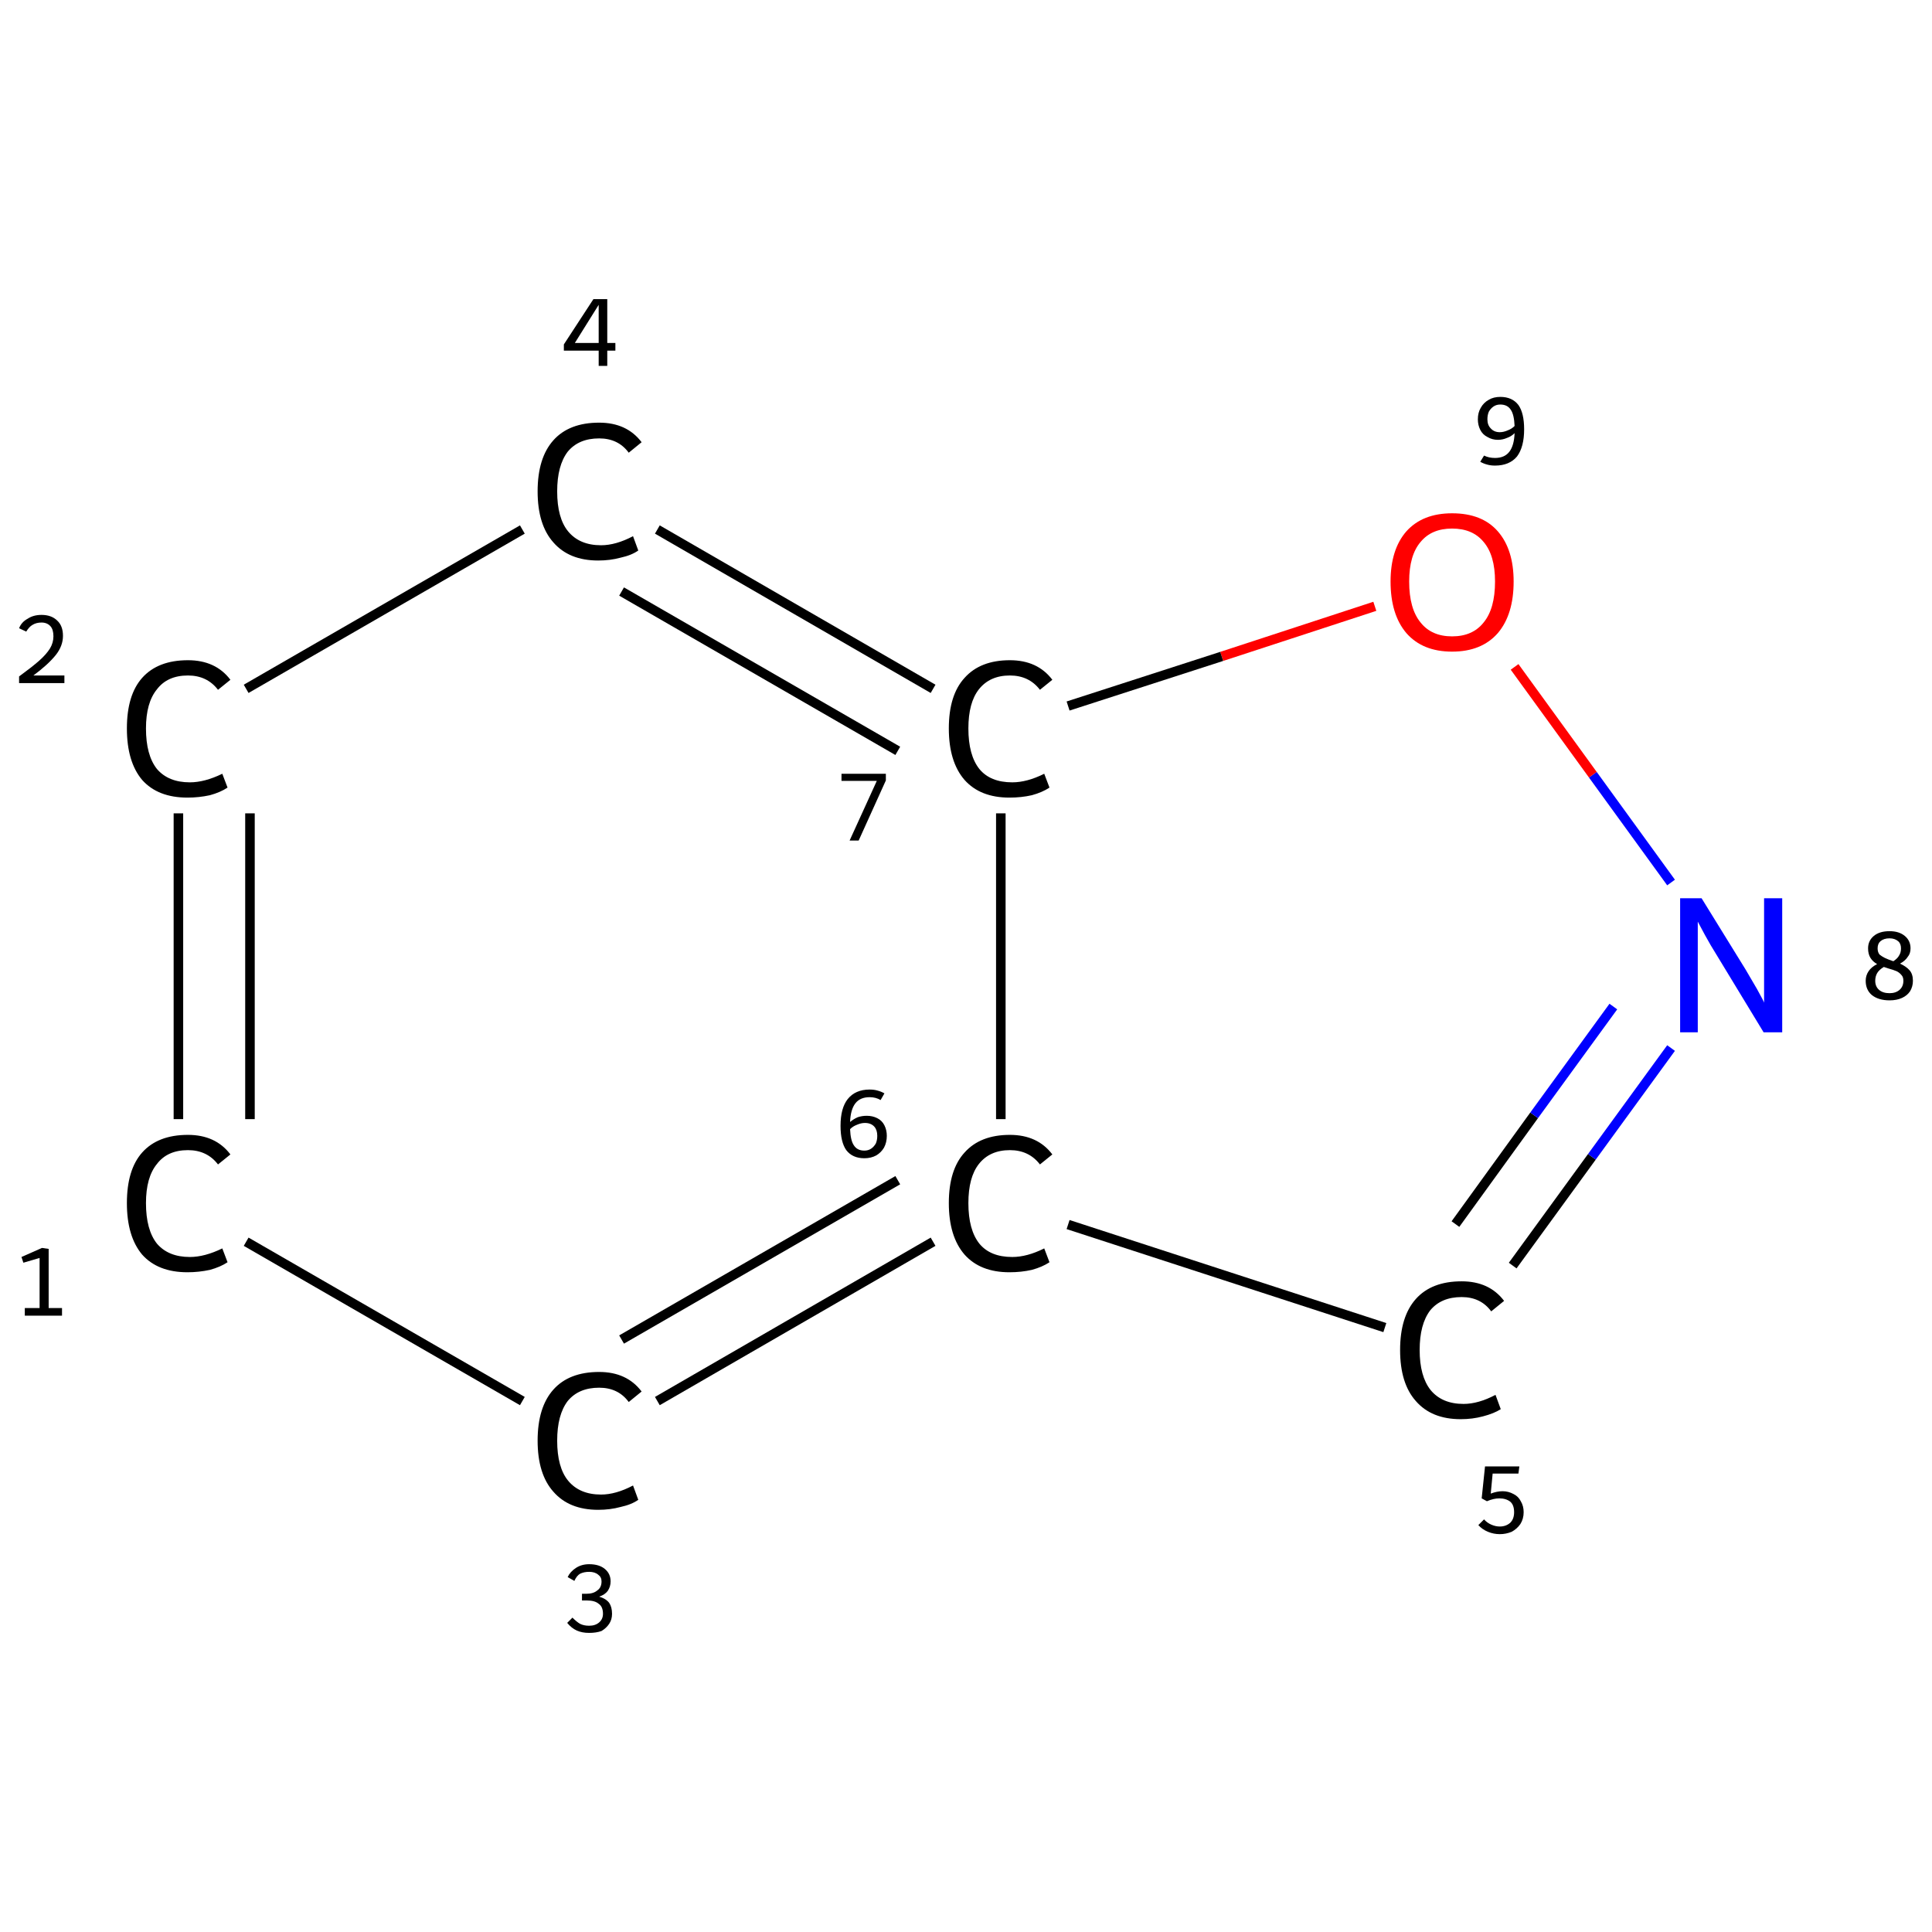 <?xml version='1.0' encoding='iso-8859-1'?>
<svg version='1.1' baseProfile='full'
              xmlns='http://www.w3.org/2000/svg'
                      xmlns:rdkit='http://www.rdkit.org/xml'
                      xmlns:xlink='http://www.w3.org/1999/xlink'
                  xml:space='preserve'
width='405px' height='405px' viewBox='0 0 405 405'>
<!-- END OF HEADER -->
<rect style='opacity:1.0;fill:#FFFFFF;stroke:none' width='405.0' height='405.0' x='0.0' y='0.0'> </rect>
<path class='bond-0 atom-0 atom-1' d='M 37.4,234.6 L 37.4,170.5' style='fill:none;fill-rule:evenodd;stroke:#000000;stroke-width:2.0px;stroke-linecap:butt;stroke-linejoin:miter;stroke-opacity:1' />
<path class='bond-0 atom-0 atom-1' d='M 52.4,234.6 L 52.4,170.5' style='fill:none;fill-rule:evenodd;stroke:#000000;stroke-width:2.0px;stroke-linecap:butt;stroke-linejoin:miter;stroke-opacity:1' />
<path class='bond-1 atom-1 atom-2' d='M 51.6,144.4 L 109.5,111.0' style='fill:none;fill-rule:evenodd;stroke:#000000;stroke-width:2.0px;stroke-linecap:butt;stroke-linejoin:miter;stroke-opacity:1' />
<path class='bond-2 atom-2 atom-3' d='M 137.8,111.0 L 195.6,144.4' style='fill:none;fill-rule:evenodd;stroke:#000000;stroke-width:2.0px;stroke-linecap:butt;stroke-linejoin:miter;stroke-opacity:1' />
<path class='bond-2 atom-2 atom-3' d='M 130.3,124.0 L 188.2,157.4' style='fill:none;fill-rule:evenodd;stroke:#000000;stroke-width:2.0px;stroke-linecap:butt;stroke-linejoin:miter;stroke-opacity:1' />
<path class='bond-3 atom-3 atom-4' d='M 209.8,170.5 L 209.8,234.6' style='fill:none;fill-rule:evenodd;stroke:#000000;stroke-width:2.0px;stroke-linecap:butt;stroke-linejoin:miter;stroke-opacity:1' />
<path class='bond-4 atom-4 atom-5' d='M 195.6,260.3 L 137.8,293.7' style='fill:none;fill-rule:evenodd;stroke:#000000;stroke-width:2.0px;stroke-linecap:butt;stroke-linejoin:miter;stroke-opacity:1' />
<path class='bond-4 atom-4 atom-5' d='M 188.2,247.4 L 130.3,280.8' style='fill:none;fill-rule:evenodd;stroke:#000000;stroke-width:2.0px;stroke-linecap:butt;stroke-linejoin:miter;stroke-opacity:1' />
<path class='bond-5 atom-4 atom-6' d='M 223.9,256.7 L 290.3,278.3' style='fill:none;fill-rule:evenodd;stroke:#000000;stroke-width:2.0px;stroke-linecap:butt;stroke-linejoin:miter;stroke-opacity:1' />
<path class='bond-6 atom-6 atom-7' d='M 317.1,265.3 L 333.7,242.5' style='fill:none;fill-rule:evenodd;stroke:#000000;stroke-width:2.0px;stroke-linecap:butt;stroke-linejoin:miter;stroke-opacity:1' />
<path class='bond-6 atom-6 atom-7' d='M 333.7,242.5 L 350.3,219.7' style='fill:none;fill-rule:evenodd;stroke:#0000FF;stroke-width:2.0px;stroke-linecap:butt;stroke-linejoin:miter;stroke-opacity:1' />
<path class='bond-6 atom-6 atom-7' d='M 305.1,256.6 L 321.6,233.8' style='fill:none;fill-rule:evenodd;stroke:#000000;stroke-width:2.0px;stroke-linecap:butt;stroke-linejoin:miter;stroke-opacity:1' />
<path class='bond-6 atom-6 atom-7' d='M 321.6,233.8 L 338.2,211.0' style='fill:none;fill-rule:evenodd;stroke:#0000FF;stroke-width:2.0px;stroke-linecap:butt;stroke-linejoin:miter;stroke-opacity:1' />
<path class='bond-7 atom-7 atom-8' d='M 350.3,185.0 L 333.9,162.4' style='fill:none;fill-rule:evenodd;stroke:#0000FF;stroke-width:2.0px;stroke-linecap:butt;stroke-linejoin:miter;stroke-opacity:1' />
<path class='bond-7 atom-7 atom-8' d='M 333.9,162.4 L 317.5,139.8' style='fill:none;fill-rule:evenodd;stroke:#FF0000;stroke-width:2.0px;stroke-linecap:butt;stroke-linejoin:miter;stroke-opacity:1' />
<path class='bond-8 atom-5 atom-0' d='M 109.5,293.7 L 51.6,260.3' style='fill:none;fill-rule:evenodd;stroke:#000000;stroke-width:2.0px;stroke-linecap:butt;stroke-linejoin:miter;stroke-opacity:1' />
<path class='bond-9 atom-8 atom-3' d='M 288.2,127.1 L 256.1,137.6' style='fill:none;fill-rule:evenodd;stroke:#FF0000;stroke-width:2.0px;stroke-linecap:butt;stroke-linejoin:miter;stroke-opacity:1' />
<path class='bond-9 atom-8 atom-3' d='M 256.1,137.6 L 223.9,148.0' style='fill:none;fill-rule:evenodd;stroke:#000000;stroke-width:2.0px;stroke-linecap:butt;stroke-linejoin:miter;stroke-opacity:1' />
<path class='atom-0' d='M 26.6 252.2
Q 26.6 245.2, 29.8 241.6
Q 33.1 237.9, 39.4 237.9
Q 45.2 237.9, 48.3 242.0
L 45.7 244.1
Q 43.4 241.1, 39.4 241.1
Q 35.1 241.1, 32.9 244.0
Q 30.6 246.8, 30.6 252.2
Q 30.6 257.8, 32.9 260.7
Q 35.3 263.5, 39.8 263.5
Q 42.9 263.5, 46.6 261.7
L 47.7 264.6
Q 46.2 265.6, 44.0 266.2
Q 41.7 266.7, 39.3 266.7
Q 33.1 266.7, 29.8 263.0
Q 26.6 259.2, 26.6 252.2
' fill='#000000'/>
<path class='atom-1' d='M 26.6 152.7
Q 26.6 145.7, 29.8 142.1
Q 33.1 138.4, 39.4 138.4
Q 45.2 138.4, 48.3 142.5
L 45.7 144.6
Q 43.4 141.6, 39.4 141.6
Q 35.1 141.6, 32.9 144.5
Q 30.6 147.3, 30.6 152.7
Q 30.6 158.3, 32.9 161.2
Q 35.3 164.0, 39.8 164.0
Q 42.9 164.0, 46.6 162.2
L 47.7 165.1
Q 46.2 166.1, 44.0 166.7
Q 41.7 167.2, 39.3 167.2
Q 33.1 167.2, 29.8 163.5
Q 26.6 159.7, 26.6 152.7
' fill='#000000'/>
<path class='atom-2' d='M 112.7 103.0
Q 112.7 96.0, 116.0 92.3
Q 119.3 88.6, 125.6 88.6
Q 131.4 88.6, 134.5 92.7
L 131.8 94.9
Q 129.6 91.9, 125.6 91.9
Q 121.3 91.9, 119.0 94.7
Q 116.8 97.6, 116.8 103.0
Q 116.8 108.6, 119.1 111.4
Q 121.5 114.3, 126.0 114.3
Q 129.1 114.3, 132.7 112.4
L 133.8 115.4
Q 132.4 116.4, 130.1 116.9
Q 127.9 117.5, 125.4 117.5
Q 119.3 117.5, 116.0 113.7
Q 112.7 110.0, 112.7 103.0
' fill='#000000'/>
<path class='atom-3' d='M 198.9 152.7
Q 198.9 145.7, 202.2 142.1
Q 205.5 138.4, 211.7 138.4
Q 217.5 138.4, 220.6 142.5
L 218.0 144.6
Q 215.7 141.6, 211.7 141.6
Q 207.5 141.6, 205.2 144.5
Q 203.0 147.3, 203.0 152.7
Q 203.0 158.3, 205.3 161.2
Q 207.6 164.0, 212.2 164.0
Q 215.3 164.0, 218.9 162.2
L 220.0 165.1
Q 218.5 166.1, 216.3 166.7
Q 214.1 167.2, 211.6 167.2
Q 205.5 167.2, 202.2 163.5
Q 198.9 159.7, 198.9 152.7
' fill='#000000'/>
<path class='atom-4' d='M 198.9 252.2
Q 198.9 245.2, 202.2 241.6
Q 205.5 237.9, 211.7 237.9
Q 217.5 237.9, 220.6 242.0
L 218.0 244.1
Q 215.7 241.1, 211.7 241.1
Q 207.5 241.1, 205.2 244.0
Q 203.0 246.8, 203.0 252.2
Q 203.0 257.8, 205.3 260.7
Q 207.6 263.5, 212.2 263.5
Q 215.3 263.5, 218.9 261.7
L 220.0 264.6
Q 218.5 265.6, 216.3 266.2
Q 214.1 266.7, 211.6 266.7
Q 205.5 266.7, 202.2 263.0
Q 198.9 259.2, 198.9 252.2
' fill='#000000'/>
<path class='atom-5' d='M 112.7 302.0
Q 112.7 295.0, 116.0 291.3
Q 119.3 287.6, 125.6 287.6
Q 131.4 287.6, 134.5 291.7
L 131.8 293.9
Q 129.6 290.9, 125.6 290.9
Q 121.3 290.9, 119.0 293.7
Q 116.8 296.6, 116.8 302.0
Q 116.8 307.6, 119.1 310.4
Q 121.5 313.3, 126.0 313.3
Q 129.1 313.3, 132.7 311.4
L 133.8 314.4
Q 132.4 315.4, 130.1 315.9
Q 127.9 316.5, 125.4 316.5
Q 119.3 316.5, 116.0 312.7
Q 112.7 309.0, 112.7 302.0
' fill='#000000'/>
<path class='atom-6' d='M 293.5 283.0
Q 293.5 276.0, 296.8 272.3
Q 300.1 268.6, 306.4 268.6
Q 312.2 268.6, 315.3 272.7
L 312.6 274.9
Q 310.4 271.9, 306.4 271.9
Q 302.1 271.9, 299.8 274.7
Q 297.6 277.6, 297.6 283.0
Q 297.6 288.5, 299.9 291.4
Q 302.3 294.3, 306.8 294.3
Q 309.9 294.3, 313.5 292.4
L 314.6 295.4
Q 313.2 296.3, 310.9 296.9
Q 308.7 297.5, 306.2 297.5
Q 300.1 297.5, 296.8 293.7
Q 293.5 290.0, 293.5 283.0
' fill='#000000'/>
<path class='atom-7' d='M 356.7 188.3
L 365.9 203.2
Q 366.8 204.7, 368.3 207.3
Q 369.8 210.0, 369.8 210.2
L 369.8 188.3
L 373.6 188.3
L 373.6 216.4
L 369.7 216.4
L 359.8 200.1
Q 358.6 198.2, 357.4 196.0
Q 356.2 193.8, 355.9 193.2
L 355.9 216.4
L 352.2 216.4
L 352.2 188.3
L 356.7 188.3
' fill='#0000FF'/>
<path class='atom-8' d='M 291.5 121.9
Q 291.5 115.2, 294.8 111.4
Q 298.2 107.6, 304.4 107.6
Q 310.7 107.6, 314.0 111.4
Q 317.3 115.2, 317.3 121.9
Q 317.3 128.8, 314.0 132.7
Q 310.6 136.6, 304.4 136.6
Q 298.2 136.6, 294.8 132.7
Q 291.5 128.8, 291.5 121.9
M 304.4 133.4
Q 308.7 133.4, 311.0 130.5
Q 313.4 127.6, 313.4 121.9
Q 313.4 116.4, 311.0 113.6
Q 308.7 110.8, 304.4 110.8
Q 300.1 110.8, 297.8 113.6
Q 295.4 116.4, 295.4 121.9
Q 295.4 127.6, 297.8 130.5
Q 300.1 133.4, 304.4 133.4
' fill='#FF0000'/>
<path class='note' d='M 5.2 274.2
L 8.3 274.2
L 8.3 263.7
L 4.9 264.7
L 4.5 263.5
L 8.8 261.6
L 10.2 261.8
L 10.2 274.2
L 13.0 274.2
L 13.0 275.8
L 5.2 275.8
L 5.2 274.2
' fill='#000000'/>
<path class='note' d='M 4.0 131.7
Q 4.5 130.4, 5.8 129.7
Q 7.0 128.9, 8.7 128.9
Q 10.8 128.9, 12.0 130.1
Q 13.2 131.2, 13.2 133.3
Q 13.2 135.4, 11.7 137.3
Q 10.1 139.3, 7.0 141.6
L 13.5 141.6
L 13.5 143.2
L 4.0 143.2
L 4.0 141.8
Q 6.6 139.9, 8.1 138.6
Q 9.7 137.2, 10.5 135.9
Q 11.2 134.7, 11.2 133.4
Q 11.2 132.0, 10.6 131.3
Q 9.9 130.5, 8.7 130.5
Q 7.6 130.5, 6.8 131.0
Q 6.1 131.4, 5.5 132.4
L 4.0 131.7
' fill='#000000'/>
<path class='note' d='M 127.3 71.9
L 129.0 71.9
L 129.0 73.5
L 127.3 73.5
L 127.3 76.7
L 125.5 76.7
L 125.5 73.5
L 118.2 73.5
L 118.2 72.2
L 124.4 62.7
L 127.3 62.7
L 127.3 71.9
M 120.5 71.9
L 125.5 71.9
L 125.5 63.9
L 120.5 71.9
' fill='#000000'/>
<path class='note' d='M 183.8 163.7
L 176.4 163.7
L 176.4 162.2
L 185.7 162.2
L 185.7 163.6
L 180.0 176.2
L 178.1 176.2
L 183.8 163.7
' fill='#000000'/>
<path class='note' d='M 181.7 233.9
Q 182.9 233.9, 183.9 234.4
Q 184.9 234.9, 185.4 235.9
Q 185.9 236.9, 185.9 238.1
Q 185.9 239.5, 185.3 240.6
Q 184.7 241.6, 183.7 242.2
Q 182.6 242.8, 181.2 242.8
Q 178.7 242.8, 177.4 241.1
Q 176.2 239.4, 176.2 236.0
Q 176.2 232.3, 177.7 230.4
Q 179.3 228.4, 182.3 228.4
Q 183.2 228.4, 183.9 228.6
Q 184.7 228.8, 185.4 229.2
L 184.6 230.6
Q 183.6 230.0, 182.3 230.0
Q 180.3 230.0, 179.3 231.3
Q 178.3 232.6, 178.2 235.2
Q 178.9 234.6, 179.8 234.2
Q 180.7 233.9, 181.7 233.9
M 181.2 241.2
Q 182.0 241.2, 182.6 240.8
Q 183.2 240.4, 183.6 239.7
Q 183.9 239.0, 183.9 238.1
Q 183.9 236.9, 183.3 236.2
Q 182.6 235.4, 181.3 235.4
Q 180.5 235.4, 179.6 235.8
Q 178.8 236.1, 178.2 236.7
Q 178.3 239.1, 179.0 240.1
Q 179.7 241.2, 181.2 241.2
' fill='#000000'/>
<path class='note' d='M 125.6 334.7
Q 127.0 335.1, 127.7 336.0
Q 128.3 336.9, 128.3 338.3
Q 128.3 339.5, 127.7 340.4
Q 127.1 341.3, 126.1 341.9
Q 125.0 342.3, 123.5 342.3
Q 122.0 342.3, 120.9 341.8
Q 119.8 341.3, 118.9 340.2
L 120.0 339.1
Q 120.9 340.0, 121.6 340.4
Q 122.4 340.8, 123.5 340.8
Q 124.8 340.8, 125.6 340.1
Q 126.4 339.4, 126.4 338.3
Q 126.4 336.8, 125.5 336.2
Q 124.7 335.5, 123.0 335.5
L 122.0 335.5
L 122.0 334.1
L 122.9 334.1
Q 124.4 334.1, 125.2 333.4
Q 126.1 332.8, 126.1 331.5
Q 126.1 330.6, 125.4 330.1
Q 124.7 329.5, 123.5 329.5
Q 122.4 329.5, 121.6 329.9
Q 120.9 330.3, 120.4 331.4
L 119.0 330.6
Q 119.5 329.5, 120.7 328.7
Q 121.9 327.9, 123.5 327.9
Q 125.6 327.9, 126.8 328.9
Q 128.0 329.9, 128.0 331.5
Q 128.0 332.6, 127.4 333.5
Q 126.8 334.3, 125.6 334.7
' fill='#000000'/>
<path class='note' d='M 315.0 312.6
Q 316.2 312.6, 317.3 313.2
Q 318.3 313.7, 318.8 314.7
Q 319.4 315.7, 319.4 317.0
Q 319.4 318.4, 318.7 319.5
Q 318.0 320.5, 316.9 321.1
Q 315.7 321.6, 314.4 321.6
Q 313.1 321.6, 311.9 321.1
Q 310.7 320.6, 309.9 319.7
L 311.1 318.5
Q 311.7 319.2, 312.6 319.6
Q 313.5 320.0, 314.4 320.0
Q 315.7 320.0, 316.6 319.2
Q 317.4 318.4, 317.4 317.0
Q 317.4 315.5, 316.6 314.8
Q 315.7 314.1, 314.3 314.1
Q 313.1 314.1, 311.7 314.7
L 310.6 314.1
L 311.3 307.4
L 318.5 307.4
L 318.3 308.9
L 312.9 308.9
L 312.5 313.1
Q 313.8 312.6, 315.0 312.6
' fill='#000000'/>
<path class='note' d='M 398.3 202.0
Q 399.6 202.6, 400.3 203.4
Q 401.0 204.2, 401.0 205.6
Q 401.0 206.8, 400.4 207.8
Q 399.8 208.7, 398.7 209.2
Q 397.6 209.7, 396.1 209.7
Q 393.8 209.7, 392.4 208.6
Q 391.1 207.5, 391.1 205.6
Q 391.1 204.5, 391.7 203.6
Q 392.3 202.7, 393.5 202.1
Q 392.6 201.6, 392.1 200.8
Q 391.6 200.0, 391.6 198.8
Q 391.6 197.2, 392.8 196.2
Q 394.0 195.2, 396.1 195.2
Q 398.1 195.2, 399.3 196.2
Q 400.5 197.2, 400.5 198.8
Q 400.5 199.9, 399.9 200.6
Q 399.4 201.4, 398.3 202.0
M 396.1 196.7
Q 394.9 196.7, 394.2 197.3
Q 393.6 197.8, 393.6 198.8
Q 393.6 199.6, 394.0 200.1
Q 394.5 200.5, 395.1 200.8
Q 395.7 201.1, 396.9 201.5
Q 397.8 200.9, 398.1 200.3
Q 398.5 199.7, 398.5 198.8
Q 398.5 197.8, 397.9 197.3
Q 397.2 196.7, 396.1 196.7
M 396.1 208.2
Q 397.4 208.2, 398.2 207.5
Q 399.0 206.8, 399.0 205.6
Q 399.0 204.8, 398.6 204.4
Q 398.2 203.9, 397.6 203.6
Q 396.9 203.3, 395.8 203.0
L 394.9 202.7
Q 393.9 203.3, 393.5 204.0
Q 393.1 204.7, 393.1 205.6
Q 393.1 206.8, 393.9 207.5
Q 394.7 208.2, 396.1 208.2
' fill='#000000'/>
<path class='note' d='M 314.5 83.2
Q 317.0 83.2, 318.3 84.9
Q 319.5 86.6, 319.5 90.0
Q 319.5 93.7, 318.0 95.7
Q 316.4 97.6, 313.4 97.6
Q 312.5 97.6, 311.8 97.4
Q 311.0 97.2, 310.3 96.8
L 311.1 95.5
Q 312.1 96.0, 313.4 96.0
Q 315.4 96.0, 316.4 94.7
Q 317.4 93.4, 317.5 90.8
Q 316.8 91.5, 315.9 91.8
Q 315.0 92.2, 314.0 92.2
Q 312.8 92.2, 311.8 91.6
Q 310.8 91.1, 310.3 90.1
Q 309.8 89.1, 309.8 87.9
Q 309.8 86.5, 310.4 85.5
Q 311.0 84.4, 312.1 83.8
Q 313.1 83.2, 314.5 83.2
M 311.8 87.9
Q 311.8 89.1, 312.5 89.8
Q 313.2 90.6, 314.4 90.6
Q 315.2 90.6, 316.1 90.2
Q 316.9 89.9, 317.5 89.3
Q 317.4 86.9, 316.7 85.9
Q 316.0 84.8, 314.5 84.8
Q 313.7 84.8, 313.1 85.2
Q 312.5 85.6, 312.1 86.3
Q 311.8 87.0, 311.8 87.9
' fill='#000000'/>
</svg>
